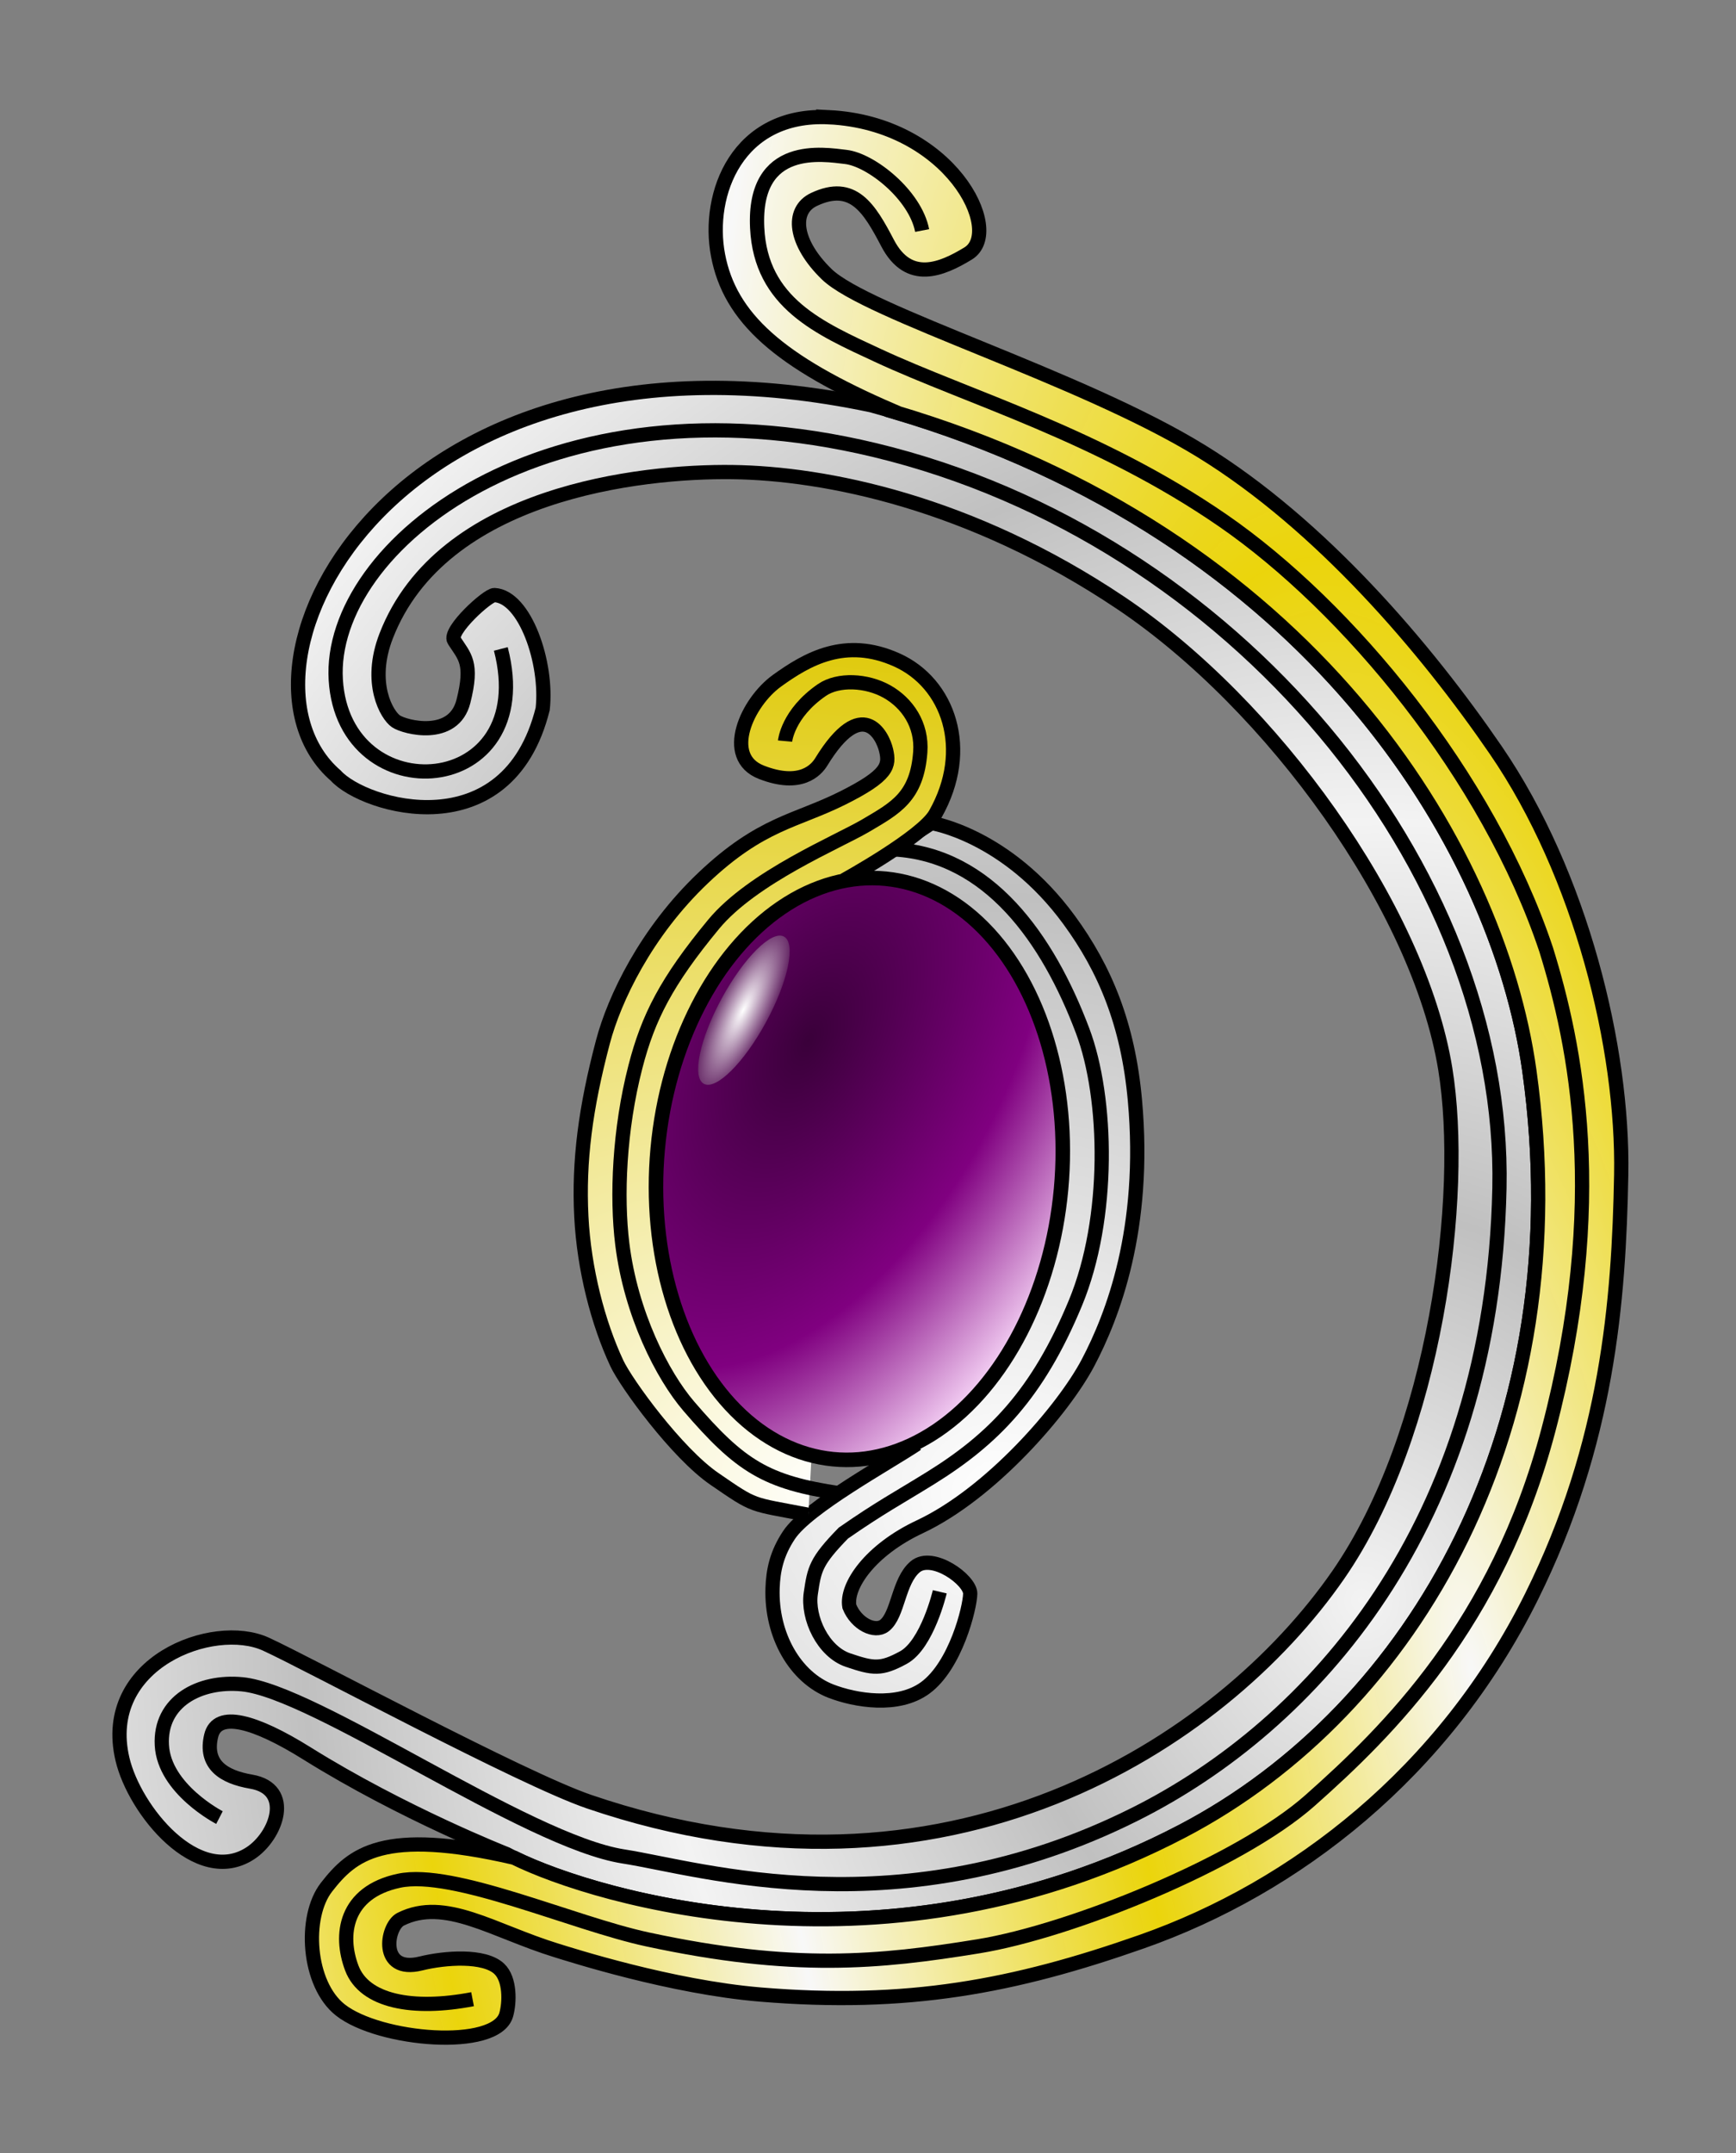 <?xml version="1.0" encoding="UTF-8" standalone="no"?>
<!-- Created with Inkscape (http://www.inkscape.org/) -->

<svg
   xmlns:dc="http://purl.org/dc/elements/1.1/"
   xmlns:cc="http://creativecommons.org/ns#"
   xmlns:rdf="http://www.w3.org/1999/02/22-rdf-syntax-ns#"
   xmlns:svg="http://www.w3.org/2000/svg"
   xmlns="http://www.w3.org/2000/svg"
   xmlns:xlink="http://www.w3.org/1999/xlink"
   xmlns:sodipodi="http://sodipodi.sourceforge.net/DTD/sodipodi-0.dtd"
   xmlns:inkscape="http://www.inkscape.org/namespaces/inkscape"
   version="1.1"
   id="svg3713"
   width="121.92"
   height="151.2"
   viewBox="0 0 121.92 151.2"
   sodipodi:docname="LOGO DORIAN_2.svg"
   inkscape:version="0.92.3 (2405546, 2018-03-11)"
   inkscape:export-filename="D:\Aurelien\Projets\images_site_dorian\LOGO DORIAN.png"
   inkscape:export-xdpi="96"
   inkscape:export-ydpi="96">
  <rect x="0" y="0" width="121.92" height="151.2" fill="#808080" stroke="none"/>
  <defs
     id="defs3717">
    <linearGradient
       id="linearGradient586995"
       inkscape:collect="always">
      <stop
         id="stop586991"
         offset="0"
         style="stop-color:#ffffff;stop-opacity:1" />
      <stop
         id="stop586993"
         offset="1"
         style="stop-color:#490049;stop-opacity:1" />
    </linearGradient>
    <linearGradient
       inkscape:collect="always"
       id="linearGradient586983">
      <stop
         style="stop-color:#3a003a;stop-opacity:1"
         offset="0"
         id="stop586979" />
      <stop
         id="stop586987"
         offset="0.565"
         style="stop-color:#800080;stop-opacity:1" />
      <stop
         style="stop-color:#ffe4ff;stop-opacity:1"
         offset="1"
         id="stop586981" />
    </linearGradient>
    <linearGradient
       inkscape:collect="always"
       id="linearGradient586975">
      <stop
         style="stop-color:#f3f3f3;stop-opacity:1"
         offset="0"
         id="stop586971" />
      <stop
         style="stop-color:#c0c0c0;stop-opacity:1"
         offset="1"
         id="stop586973" />
    </linearGradient>
    <linearGradient
       inkscape:collect="always"
       id="linearGradient586967">
      <stop
         style="stop-color:#ffffff;stop-opacity:1;"
         offset="0"
         id="stop586963" />
      <stop
         style="stop-color:#c0c0c0;stop-opacity:1"
         offset="1"
         id="stop586965" />
    </linearGradient>
    <linearGradient
       inkscape:collect="always"
       id="linearGradient586959">
      <stop
         style="stop-color:#ffffff;stop-opacity:1"
         offset="0"
         id="stop586955" />
      <stop
         style="stop-color:#dfc907;stop-opacity:1"
         offset="1"
         id="stop586957" />
    </linearGradient>
    <linearGradient
       inkscape:collect="always"
       id="linearGradient586945">
      <stop
         style="stop-color:#f8f8f8;stop-opacity:1"
         offset="0"
         id="stop586941" />
      <stop
         style="stop-color:#eed707;stop-opacity:0.965"
         offset="1"
         id="stop586943" />
    </linearGradient>
    <linearGradient
       inkscape:collect="always"
       id="linearGradient11467">
      <stop
         style="stop-color:#ffffff;stop-opacity:1"
         offset="0"
         id="stop11463" />
      <stop
         style="stop-color:#2d002d;stop-opacity:1"
         offset="1"
         id="stop11465" />
    </linearGradient>
    <inkscape:path-effect
       effect="bend_path"
       id="path-effect50"
       is_visible="true"
       bendpath="M 21.907,75.651 H 113.864"
       prop_scale="1"
       scale_y_rel="false"
       vertical="false" />
    <inkscape:path-effect
       effect="bspline"
       id="path-effect4565"
       is_visible="true"
       weight="33.333"
       steps="2"
       helper_size="0"
       apply_no_weight="true"
       apply_with_weight="true"
       only_selected="false" />
    <inkscape:path-effect
       effect="bspline"
       id="path-effect4561"
       is_visible="true"
       weight="33.333"
       steps="2"
       helper_size="0"
       apply_no_weight="true"
       apply_with_weight="true"
       only_selected="false" />
    <inkscape:path-effect
       effect="spiro"
       id="path-effect4555"
       is_visible="true" />
    <radialGradient
       inkscape:collect="always"
       xlink:href="#linearGradient11467"
       id="radialGradient11469"
       cx="-37.323"
       cy="79.802"
       fx="-37.323"
       fy="79.802"
       r="6.072"
       gradientTransform="matrix(1.463,0.005,-0.002,0.498,17.427,40.217)"
       gradientUnits="userSpaceOnUse" />
    <radialGradient
       inkscape:collect="always"
       xlink:href="#linearGradient586945"
       id="radialGradient586953"
       cx="103.037"
       cy="96.296"
       fx="103.037"
       fy="96.296"
       r="46.479"
       gradientTransform="matrix(-0.257,-1.682,0.526,-0.08,79.188,298.395)"
       gradientUnits="userSpaceOnUse"
       spreadMethod="reflect" />
    <radialGradient
       inkscape:collect="always"
       xlink:href="#linearGradient586959"
       id="radialGradient586961"
       cx="61.197"
       cy="87.42"
       fx="61.197"
       fy="87.42"
       r="12.066"
       gradientTransform="matrix(0.507,-4.969,6.76,0.69,-560.848,348.65)"
       gradientUnits="userSpaceOnUse" />
    <radialGradient
       inkscape:collect="always"
       xlink:href="#linearGradient586967"
       id="radialGradient586969"
       cx="76.086"
       cy="93.897"
       fx="76.086"
       fy="93.897"
       r="11.823"
       gradientTransform="matrix(-0.332,-3.522,3.87,-0.365,-265.804,406.032)"
       gradientUnits="userSpaceOnUse"
       spreadMethod="reflect" />
    <radialGradient
       inkscape:collect="always"
       xlink:href="#linearGradient586975"
       id="radialGradient586977"
       cx="97.064"
       cy="109.561"
       fx="97.064"
       fy="109.561"
       r="50.316"
       gradientTransform="matrix(0.054,-0.541,0.489,0.049,36.806,159.502)"
       gradientUnits="userSpaceOnUse"
       spreadMethod="reflect" />
    <radialGradient
       inkscape:collect="always"
       xlink:href="#linearGradient586983"
       id="radialGradient586985"
       cx="62.24"
       cy="63.058"
       fx="62.24"
       fy="63.058"
       r="14.746"
       gradientTransform="matrix(-1.118,2.784,-1.577,-0.568,232.251,-70.402)"
       gradientUnits="userSpaceOnUse"
       spreadMethod="pad" />
    <radialGradient
       inkscape:collect="always"
       xlink:href="#linearGradient586995"
       id="radialGradient586989"
       gradientUnits="userSpaceOnUse"
       gradientTransform="matrix(1.255,-0.054,0.016,0.37,8.22,48.216)"
       cx="-37.323"
       cy="79.802"
       fx="-37.323"
       fy="79.802"
       r="6.072" />
  </defs>
  <sodipodi:namedview
     pagecolor="#ffffff"
     bordercolor="#666666"
     borderopacity="1"
     objecttolerance="10"
     gridtolerance="10"
     guidetolerance="10"
     inkscape:pageopacity="0"
     inkscape:pageshadow="2"
     inkscape:window-width="1920"
     inkscape:window-height="1001"
     id="namedview3715"
     showgrid="false"
     inkscape:zoom="2.1892014"
     inkscape:cx="28.382873"
     inkscape:cy="102.80928"
     inkscape:window-x="-9"
     inkscape:window-y="-9"
     inkscape:window-maximized="1"
     inkscape:current-layer="g586871" />
  <g
     inkscape:groupmode="layer"
     id="layer1"
     inkscape:label="Layer 1"
     style="display:inline;opacity:1">
    <g
       id="g586871"
       inkscape:label="Logo">
      <g
         transform="rotate(5.693,60.32,82.48)"
         inkscape:label="Fil argent intérieur"
         id="g4634">
        <path
           style="fill:url(#radialGradient586969);fill-opacity:1;stroke:#000000;stroke-width:1px;stroke-linecap:butt;stroke-linejoin:miter;stroke-opacity:1"
           d="m 66.255,100.893 c -1.889,1.558 -7.204,5.176 -8.307,7.256 -0.728,1.373 -0.864,2.565 -0.779,3.834 0.221,3.306 2.208,6.069 4.8,6.783 1.764,0.485 4.792,0.699 6.559,-0.883 1.981,-1.773 2.572,-5.927 2.492,-6.896 -0.081,-0.969 -2.947,-2.624 -4.037,-1.494 -1.09,1.13 -0.843,3.472 -1.736,4.32 -0.616,0.584 -1.978,0.081 -2.584,-1.09 -0.404,-1.413 1.07,-4.093 4.36,-6.056 4.747,-2.833 9.222,-9.194 10.619,-12.637 1.4,-3.45 3.154,-9.767 1.453,-18.653 C 78.082,70.087 76.081,66.391 73.24,63.224 68.283,57.697 62.944,57.41 62.944,57.41 l -5.711,4.597"
           id="path4596"
           inkscape:connector-curvature="0"
           sodipodi:nodetypes="cssssssscsssscc" />
        <path
           style="opacity:1;fill:none;stroke:#000000;stroke-width:1px;stroke-linecap:butt;stroke-linejoin:miter;stroke-opacity:1"
           d="m 60.562,59.509 c 6.582,-0.261 11.296,5.107 14.394,11.368 2.237,4.521 3.255,12.895 1.389,19.067 -2.007,6.638 -4.786,10.081 -8.909,13.243 -2.175,1.668 -3.281,2.382 -5.703,4.448 -1.736,2.18 -1.776,2.705 -1.857,4.441 -0.081,1.736 1.259,3.982 3.068,4.401 1.839,0.425 2.374,0.442 3.849,-0.56 1.583,-1.075 2.086,-4.851 2.086,-4.851"
           id="path4590"
           inkscape:connector-curvature="0"
           sodipodi:nodetypes="cssscsssc" />
      </g>
      <g
         id="g66705">
        <g
           id="g4642"
           inkscape:label="Fil argent">
          <path
             sodipodi:nodetypes="csssssssssssssssssccccc"
             inkscape:connector-curvature="0"
             id="path4572"
             d="m 31.889,44.968 c 0.742,1.142 1.342,1.57 0.657,4.282 -0.685,2.712 -4.111,1.827 -4.739,1.399 -0.628,-0.428 -1.971,-2.677 -0.685,-5.995 3.892,-10.042 17.843,-11.591 24.324,-11.505 6.481,0.086 16.707,2.095 27.285,9.201 10.578,7.106 20.918,21.347 22.771,32.704 1.459,8.94 -0.684,25.66 -7.506,35.519 -8.24,11.909 -27.549,24.495 -52.625,15.938 -4.727,-1.613 -19.742,-9.714 -22.699,-11.063 -3.714,-1.694 -11.663,1.315 -10.072,8.077 0.846,3.596 5.283,9.026 8.985,6.606 1.85,-1.21 3.029,-4.516 0.057,-5.025 -1.948,-0.334 -3.295,-1.204 -2.81,-3.223 0.426,-1.776 3.056,-1.052 6.724,1.238 6.744,4.211 14.015,7.066 14.015,7.066 5.068,2.738 26.13,9.547 47.449,-1.599 C 99.375,120.039 110.882,100.083 107.409,75.186 105.148,58.978 91.362,36.723 61.208,28.461 27.647,21.388 14.886,46.934 23.579,54.462 c 2.006,2.217 12.072,5.195 14.535,-4.683 0.359,-3.248 -1.254,-7.888 -3.391,-7.994 -0.473,-0.015 -3.248,2.513 -2.833,3.184 z"
             style="fill:url(#radialGradient586977);fill-opacity:1;stroke:#000000;stroke-width:1px;stroke-linecap:butt;stroke-linejoin:miter;stroke-opacity:1" />
          <path
             sodipodi:nodetypes="csssssssc"
             inkscape:connector-curvature="0"
             id="path4574"
             d="m 15.413,127.628 c 0,0 -3.875,-1.994 -4.046,-5.078 -0.171,-3.083 2.661,-4.566 5.633,-4.282 5.139,0.49 19.957,11.03 26.795,12.091 5.379,0.835 19.453,5.277 35.915,-2.969 12.414,-6.218 25.096,-20.222 25.596,-43.959 C 105.779,60.918 86.604,37.659 61.44,31.606 38.31,26.044 23.011,38.373 23.582,47.738 24.153,57.102 37.913,56.131 35.173,45.568"
             style="fill:none;stroke:#000000;stroke-width:1px;stroke-linecap:butt;stroke-linejoin:miter;stroke-opacity:1" />
        </g>
        <g
           id="g4630"
           inkscape:label="Fil or">
          <path
             inkscape:connector-curvature="0"
             id="path48"
             d="m 58.221,8.232 c -6.42,-0.323 -8.615,5.369 -7.793,9.691 0.83,4.365 4.24,7.469 12.314,10.941 l -0.012,0.043 c 29.088,8.586 42.455,30.346 44.678,46.277 3.473,24.897 -8.033,44.854 -24.387,53.404 -20.691,10.817 -41.094,4.731 -46.914,1.859 -9.247,-2.139 -11.382,-0.232 -13.176,2.068 -1.626,2.086 -1.327,6.808 0.971,8.621 2.736,2.159 10.935,2.858 11.65,0.334 0.242,-0.852 0.289,-2.489 -0.492,-3.225 -1.045,-0.983 -3.791,-0.796 -5.506,-0.371 -2.953,0.732 -2.428,-2.602 -1.414,-3.109 3.114,-1.558 6.488,0.819 10.924,2.186 1.033,0.318 8.076,2.583 14.352,3.104 10.295,0.854 17.766,-0.551 26.768,-3.715 10.768,-3.785 21.238,-11.87 27.375,-24.225 5.344,-10.759 6.137,-20.752 6.299,-29.635 0.162,-8.882 -2.827,-21.076 -8.803,-29.797 -4.913,-7.171 -12.274,-15.826 -20.672,-20.994 -8.524,-5.245 -23.498,-9.69 -26.324,-12.436 -2.271,-2.206 -2.537,-4.474 -0.889,-5.25 2.745,-1.292 3.884,0.619 5.168,3.07 1.486,2.837 3.795,1.857 5.652,0.727 2.553,-1.554 -1.263,-9.142 -9.77,-9.57 z"
             style="display:inline;fill:url(#radialGradient586953);fill-opacity:1;stroke:#000000;stroke-width:1px;stroke-linecap:butt;stroke-linejoin:miter;stroke-opacity:1" />
          <path
             sodipodi:nodetypes="ccssssscssssc"
             inkscape:connector-curvature="0"
             id="path4598"
             d="m 33.188,140.38 c -4.199,0.807 -7.59,0.162 -8.479,-2.18 -0.888,-2.342 -0.484,-5.329 3.311,-6.137 3.795,-0.807 12.194,2.988 17.442,4.118 10.258,2.208 16.258,1.622 23.256,0.484 6.46,-1.05 18.319,-5.832 23.286,-10.238 5.462,-4.846 13.134,-12.351 16.737,-25.995 4.241,-16.058 1.899,-27.137 -0.157,-33.761 C 104.51,54.476 94.663,42.604 85.876,36.546 77.184,30.554 68.036,27.927 61.64,24.952 c -4.067,-1.892 -8.211,-3.668 -8.464,-8.96 -0.29,-6.04 4.702,-5.145 6.216,-4.973 1.776,0.202 4.885,2.665 5.37,5.168"
             style="opacity:1;fill:none;stroke:#000000;stroke-width:1px;stroke-linecap:butt;stroke-linejoin:miter;stroke-opacity:1" />
        </g>
      </g>
      <g
         style="display:inline"
         transform="rotate(5.693,60.32,82.48)"
         inkscape:label="Fil or intérieur"
         id="g4638">
        <path
           style="opacity:1;fill:url(#radialGradient586961);fill-opacity:1;stroke:#000000;stroke-width:1px;stroke-linecap:butt;stroke-linejoin:miter;stroke-opacity:1"
           d="m 59.152,106.603 c -4.198,-0.391 -3.665,-0.129 -6.809,-1.856 -2.813,-1.545 -6.825,-6.056 -7.622,-7.393 -1.591,-2.668 -2.953,-6.349 -3.505,-10.009 -0.581,-3.848 -0.471,-7.61 0.295,-12.372 0.492,-3.054 2.227,-7.937 5.881,-12.162 3.654,-4.225 6.052,-4.568 9.136,-6.509 3.083,-1.941 3.083,-2.627 2.741,-3.654 -0.343,-1.028 -2.054,-3.705 -4.454,1.256 -0.288,0.596 -1.256,1.941 -4.111,1.142 -2.855,-0.799 -1.485,-4.796 0.457,-6.509 1.941,-1.713 4.454,-3.54 8.222,-2.284 3.768,1.256 5.882,5.728 3.768,10.506 -0.751,1.697 -5.917,5.247 -5.917,5.247"
           id="path4588"
           inkscape:connector-curvature="0"
           sodipodi:nodetypes="cssssssssssssc" />
        <path
           style="opacity:1;fill:none;stroke:#000000;stroke-width:1px;stroke-linecap:butt;stroke-linejoin:miter;stroke-opacity:1"
           d="m 52.141,52.703 c 0,0 -0.015,-1.934 2.217,-3.824 1.064,-0.901 3.07,-1.003 4.568,-0.343 1.478,0.652 2.691,2.056 2.741,3.997 0.081,3.153 -1.343,4.076 -3.284,5.501 -1.816,1.333 -7.561,4.396 -9.963,7.974 -2.899,4.319 -3.922,6.955 -4.468,10.492 -0.696,4.508 -0.419,9.224 0.318,12.481 1.091,4.817 3.717,8.902 5.778,10.868 4.03,3.844 5.935,4.778 11.149,5.034"
           id="path4586"
           inkscape:connector-curvature="0"
           sodipodi:nodetypes="cssssssssc" />
      </g>
      <g
         inkscape:label="Gemme"
         id="g586853">
        <ellipse
           style="opacity:1;fill:url(#radialGradient586985);fill-opacity:1;stroke:#000000;stroke-width:1.021;stroke-opacity:1"
           id="path4549"
           transform="matrix(0.995,0.099,-0.091,0.996,0,0)"
           ry="20.46"
           rx="14.235"
           cy="75.695"
           cx="67.581" />
        <ellipse
           style="display:inline;opacity:1;fill:url(#radialGradient586989);fill-opacity:1;stroke:none;stroke-width:0.374;stroke-opacity:0.787"
           id="path4651"
           cx="-37.323"
           cy="79.802"
           rx="5.885"
           ry="1.766"
           transform="rotate(-61.438)" />
      </g>
    </g>
  </g>
</svg>
